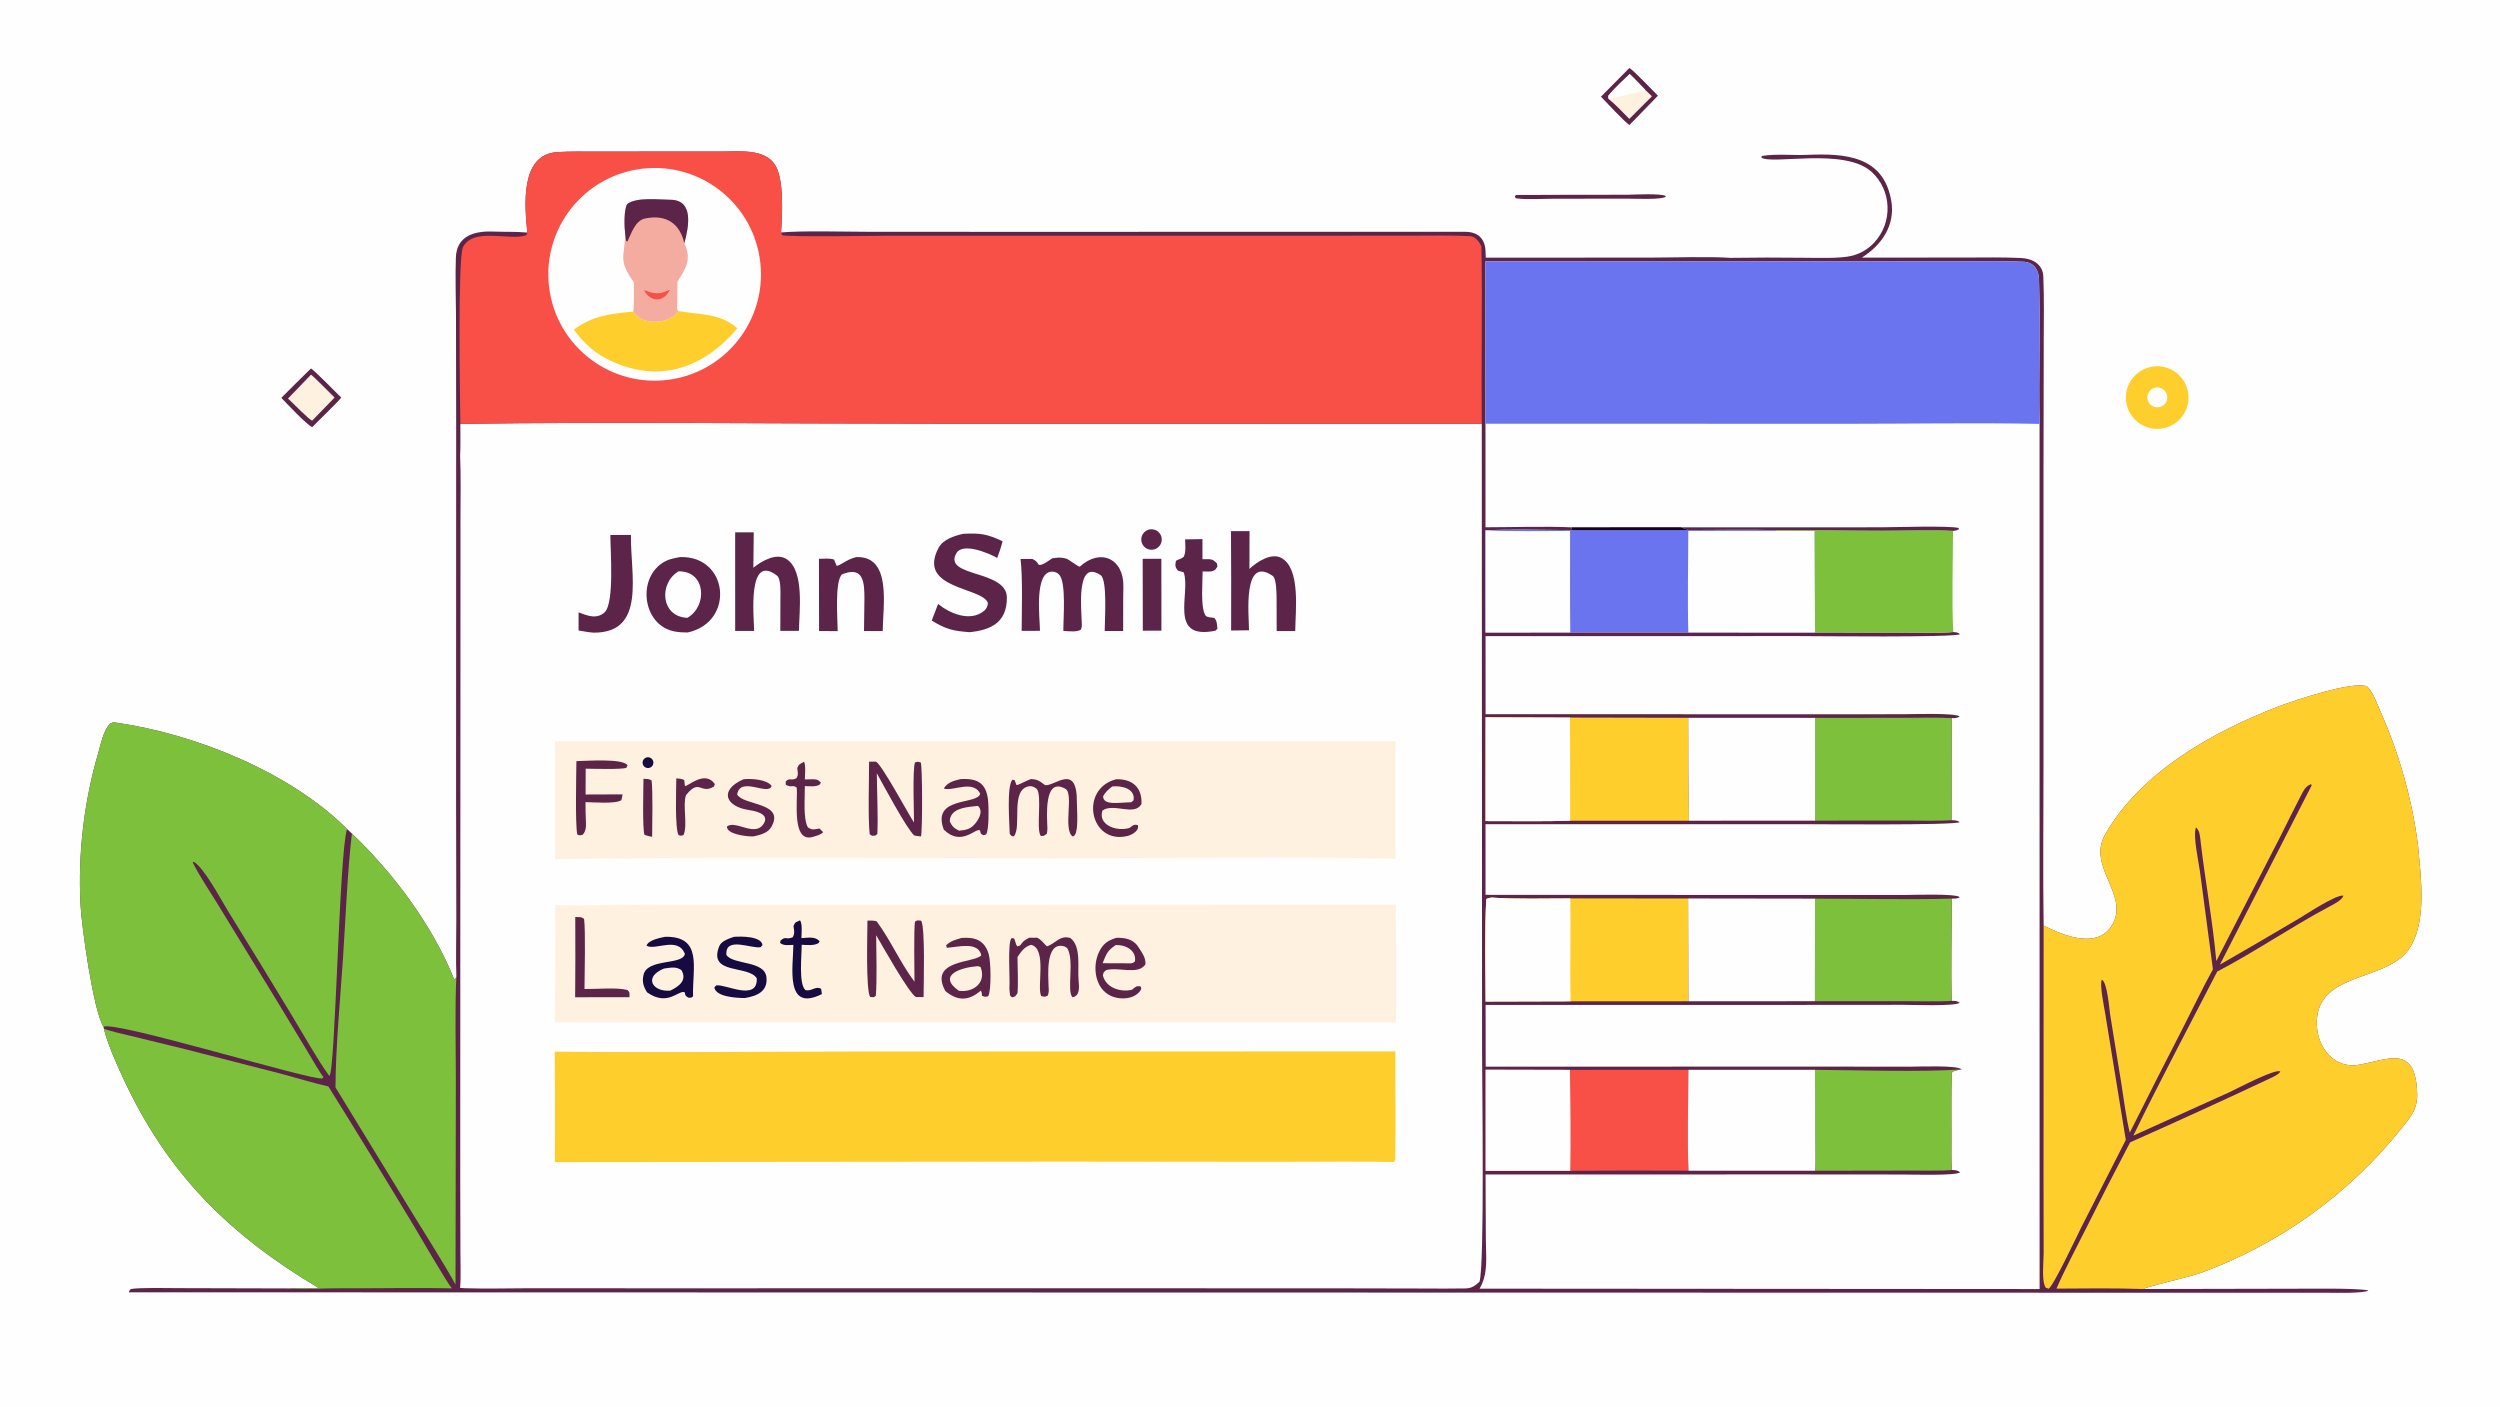 <svg xmlns="http://www.w3.org/2000/svg" height="1024" preserveAspectRatio="none" style="display: block;" version="1.1" viewBox="0 0 2048 1152" width="1820">
<path d="M 0 0 L 2048 0 L 2048 1152 L 0 1152 L 0 0 z" fill="rgb(255,254,254)" transform="translate(0,0)"></path>
<path d="M 431.965 190.473 C 429.876 168.911 425.673 126.511 456.503 124.573 C 467.128 123.906 478.64 124.187 489.34 124.169 L 548.72 124.106 L 592.427 124.098 C 606.27 124.1 625.906 121.829 634.655 134.635 C 642.566 146.212 640.762 176.022 639.851 190.396 C 656.595 188.782 692.999 189.824 711.348 189.84 L 848.079 189.894 L 1088.35 189.831 C 1125.64 189.863 1162.93 189.877 1200.21 189.86 C 1210.45 189.855 1216.28 195.101 1216.93 205.25 C 1217.05 207.174 1217.12 209.1 1217.14 211.028 L 1351.07 210.985 C 1369.02 210.981 1401.11 209.947 1417.6 211.181 C 1437.43 210.884 1457.27 210.858 1477.11 211.102 C 1487.58 211.142 1507.65 211.924 1517.19 209.468 C 1524.04 207.752 1530.25 204.104 1535.09 198.957 C 1542.75 190.874 1546.78 180.02 1546.26 168.899 C 1545.83 158.108 1541.1 147.939 1533.12 140.663 C 1510.79 120.617 1451.39 135.215 1442.83 129.019 L 1443.42 127.725 C 1455.11 125.782 1468.55 127.343 1480.41 126.834 C 1511.5 125.501 1543.3 127.533 1549.41 165.032 C 1552.57 184.452 1541.57 200.671 1525.24 210.976 L 1609.9 210.932 C 1625.05 210.897 1640.24 210.604 1655.37 211.281 C 1664.82 211.705 1673.48 216.135 1673.9 226.613 C 1674.61 244.505 1674.27 262.599 1674.23 280.529 L 1674.04 383.032 L 1674.03 628.426 C 1674.03 671.147 1673.5 715.357 1674.14 758.015 C 1691.07 766.642 1719.28 778.048 1730.88 756.469 C 1743.86 732.292 1709.63 709.577 1724.46 683.544 C 1753.78 632.033 1813.37 599.025 1867 578.382 C 1882 572.923 1926.11 558.057 1938.75 561.977 C 1943.57 565.707 1947.24 576.392 1949.86 582.261 C 1965.27 616.74 1976.19 655.023 1980.87 692.724 C 1983.07 717.877 1988.78 756.334 1972.71 778.283 C 1953.31 804.777 1894.35 795.63 1898.1 841.605 C 1899.54 859.39 1913.26 875.324 1932.07 872.1 C 1955.2 868.136 1976.98 855.72 1979.92 890.86 C 1981.35 906.433 1977.11 912.057 1967.27 924.177 C 1924.3 978.008 1867.35 1018.97 1802.65 1042.59 C 1794.04 1045.7 1758.81 1053.69 1755.71 1055.71 L 1881.25 1055.45 C 1892.42 1055.45 1930.75 1054.89 1940.19 1056.84 C 1937.47 1059.42 1912.49 1058.78 1907.78 1058.77 L 105.576 1058.41 C 105.926 1056.96 106.23 1056.86 107.206 1055.69 C 114.462 1054.41 138.82 1054.99 148.097 1055 L 236.531 1055.23 C 243.899 1054.81 253.85 1055.1 261.412 1055.11 C 187.999 1011.39 137.149 961.598 100.516 882.169 C 94.887 869.963 88.38 855.4 85.039 842.448 L 84.838 840.996 C 76.53 828.529 66.807 758.503 65.953 741.059 C 63.784 698.898 68.745 656.672 80.626 616.161 C 82.8 608.495 84.637 598.704 89.953 592.853 C 91.156 592.107 92.573 591.449 94.011 591.654 C 160.412 601.105 237.544 632.424 284.307 678.944 L 288.277 682.672 C 322.394 715.215 354.226 757.778 371.955 801.872 L 372.855 802.072 L 373.862 799.805 C 373.321 785.75 373.838 767.572 373.813 753.283 L 373.632 657.455 L 373.698 347.844 L 373.561 259.535 C 373.457 243.479 372.913 227.132 373.426 211.199 C 374.013 192.972 388.731 189.042 404.16 189.652 C 413.515 190.022 422.554 189.584 431.965 190.473 z" fill="rgb(91,36,72)" transform="translate(0,0)"></path>
<path d="M 377.139 347.155 C 503.896 345.367 634.614 347.013 761.67 347.01 L 1213.87 347.099 L 1214.12 862.087 C 1214.12 886.626 1216.26 1037.37 1211.97 1049.77 C 1208.57 1052.93 1205.58 1055.11 1200.71 1055.22 C 1189.28 1055.46 1177.63 1055.33 1166.21 1055.29 L 1098.42 1055.15 L 861.078 1055.08 L 534.376 1055.13 L 433.96 1055.07 C 417.22 1055.08 397.798 1055.63 381.319 1055.07 C 379.865 1055.01 378.412 1054.94 376.961 1054.83 C 377.623 1047.98 377.203 1032.55 377.182 1025.31 L 377.036 968.682 L 377.078 791.18 L 377.212 514.7 L 377.22 425.619 C 377.227 409.063 377.669 389.703 376.933 373.335 C 377.361 365.507 377.104 355.173 377.139 347.155 z" fill="rgb(255,254,254)" transform="translate(0,0)"></path>
<path d="M 454.651 741.187 C 474.512 741.949 500.403 741.055 520.707 740.988 L 645.181 741.09 L 1143.44 740.889 C 1143.75 773.039 1143.84 805.19 1143.71 837.341 L 454.416 837.355 C 454.944 805.302 455.023 773.243 454.651 741.187 z" fill="rgb(254,241,224)" transform="translate(0,0)"></path>
<path d="M 544.979 767.212 C 575.872 766.776 567.121 792.478 567.753 815.95 C 566.087 817.471 566.716 817.005 563.841 817.086 C 561.015 814.919 561.816 816.098 560.855 812.625 C 555.779 810.672 546.905 824.685 530.044 812.687 C 527.222 808.231 525.856 804.134 527.14 798.509 C 530.312 784.611 558.965 790.726 561.063 781.328 C 555.475 766.537 536.705 778.777 529.648 774.523 C 531.074 769.852 540.96 768.044 544.979 767.212 z" fill="rgb(21,11,65)" transform="translate(0,0)"></path>
<path d="M 543.948 793.228 C 549.42 792.561 553.87 791.31 558.281 794.616 C 563.09 802.977 556.131 807.852 549.192 811.296 C 534.836 812.702 526.629 800.297 543.948 793.228 z" fill="rgb(254,241,224)" transform="translate(0,0)"></path>
<path d="M 749.147 804.022 C 749.068 795.975 748.55 760.863 749.537 754.864 C 752.096 753.341 751.125 753.768 754.611 754.055 C 758.071 759.737 756.631 806.317 756.582 816.615 L 750.382 816.585 C 744.993 814.218 721.758 772.728 717.752 765.925 C 717.885 778.841 718.553 803.588 717.455 815.559 C 715.389 817.18 716.183 816.7 712.835 816.528 C 709.168 811.007 710.59 764.262 710.613 753.957 C 711.995 753.92 717.557 753.759 718.358 754.845 C 729.743 770.272 737.606 788.72 749.147 804.022 z" fill="rgb(91,36,72)" transform="translate(0,0)"></path>
<path d="M 787.777 768.156 C 798.764 767.389 806.485 769.918 809.943 781.408 C 811.707 787.268 812.241 811.166 809.546 815.885 C 807.048 816.6 806.952 816.511 804.436 815.528 C 804.372 813.508 804.478 813.1 803.472 811.286 C 793.626 819.82 784.538 820.064 774.441 811.673 C 760.294 785.67 798.797 788.885 803.901 782.344 C 801.079 770.704 784.895 775.719 775.602 776.23 L 775.127 774.061 C 779.407 770.356 782.437 769.77 787.777 768.156 z" fill="rgb(91,36,72)" transform="translate(0,0)"></path>
<path d="M 800.143 791.374 C 801.979 791.281 801.416 791.336 803.284 791.991 C 808.155 804.135 798.172 813.186 785.444 811.449 C 766.964 798.35 788.199 792.27 800.143 791.374 z" fill="rgb(254,241,224)" transform="translate(0,0)"></path>
<path d="M 843.095 768.01 C 843.327 768.006 848.035 767.999 847.803 768.077 C 851.289 766.463 856.9 775.32 857.889 775.005 C 864.331 772.95 868.48 765.417 876.986 768.329 C 885.884 775.291 882.643 792.5 883.557 802.677 C 884.037 808.018 884.954 815.56 878.67 816.758 C 873.49 811.89 880.525 786.368 874.217 776.466 C 872.847 775.465 872.216 775.059 870.51 774.767 C 856.216 772.323 858.858 799.816 858.957 807.25 C 859.138 810.599 859.482 812.223 858.346 815.399 C 855.331 816.662 856.645 816.427 853.003 815.818 C 849.096 808.723 857.994 776.929 844.681 773.826 C 839.317 775.193 836.418 779.43 833.54 783.813 C 833.53 790.189 834.309 808.418 833.467 813.56 C 831.098 816.632 832.304 815.896 829.018 816.811 L 827.507 815.438 C 827.29 813.928 826.806 810.028 826.927 808.681 C 827.515 802.148 825.209 771.917 828.615 768.396 L 830.311 768.42 C 832.183 770.067 831.337 772.509 833.398 775.097 L 835.743 774.288 C 838.342 770.555 839.115 770.239 843.095 768.01 z" fill="rgb(91,36,72)" transform="translate(0,0)"></path>
<path d="M 914.4 768.092 C 921.333 767.845 928.341 769.089 932.355 775.341 C 935.072 779.572 939.077 784.637 938.254 789.961 C 932 798.643 917.593 791.875 906.351 794.426 C 903.677 796.706 904.42 795.53 903.473 798.834 C 905.827 808.839 917.737 812.924 927.327 810.603 C 930.085 808.315 931.054 807.065 934.506 807.964 L 934.962 809.989 C 930.435 818.626 917.816 819.232 909.89 815.555 C 896.872 809.516 894.571 791.201 900.471 779.427 C 903.884 772.618 907.442 770.398 914.4 768.092 z" fill="rgb(91,36,72)" transform="translate(0,0)"></path>
<path d="M 914.039 774.001 C 922.168 773.674 931.027 778.303 929.779 787.336 C 927.267 789.548 927.238 788.852 923.25 788.95 L 903.281 788.874 C 906.492 780.887 907.054 778.681 914.039 774.001 z" fill="rgb(254,241,224)" transform="translate(0,0)"></path>
<path d="M 601.277 767.267 C 607.048 766.828 623.574 766.666 624.639 773.93 L 623.215 775.681 C 616.188 777.486 593.75 766.306 595.072 782.124 C 600.614 790.346 626.242 786.514 627.854 800.221 C 629.24 812.009 620.026 815.789 610.168 817.394 C 603.824 817.346 586.523 816.616 585.181 808.753 L 586.709 807.045 C 594.385 805.777 620.672 820.547 619.96 801.278 C 613.236 790.1 579.71 798.708 589.218 774.905 C 590.921 770.642 597.31 768.618 601.277 767.267 z" fill="rgb(21,11,65)" transform="translate(0,0)"></path>
<path d="M 471.253 751.023 C 474.885 751.259 476.138 750.668 478.473 752.623 C 479.78 762.611 478.861 797.587 478.816 810.008 C 488.81 810.143 505.495 808.516 514.058 810.847 C 516.237 813.11 515.566 812.915 515.679 816.724 C 500.841 816.654 486.002 816.673 471.165 816.782 C 471.365 794.863 471.395 772.943 471.253 751.023 z" fill="rgb(91,36,72)" transform="translate(0,0)"></path>
<path d="M 655.379 753.765 C 657.442 756.614 656.614 764.405 656.525 768.313 C 661.937 768.062 667.557 766.709 671.429 770.812 L 670.546 772.406 C 666.737 774.676 661.325 773.931 656.744 773.784 C 656.852 781.97 654.059 805.803 659.801 810.863 C 664.836 812.261 667.966 807.179 672.681 809.859 L 673.289 814.16 C 642.77 829.322 649.733 791.923 649.934 773.858 C 645.693 773.969 642.011 774.733 639.041 772.211 L 639.417 770.338 C 643.988 766.304 643.339 769.978 649.294 767.696 C 651.312 764.634 650.536 762.061 650.023 758.445 C 651.844 754.699 651.049 755.87 655.379 753.765 z" fill="rgb(21,11,65)" transform="translate(0,0)"></path>
<path d="M 454.633 607.05 L 1143.15 606.893 L 1143.12 703.331 C 1048.84 701.096 954.116 703.002 859.8 702.897 C 724.865 702.748 589.643 701.452 454.732 703.707 L 454.633 607.05 z" fill="rgb(254,241,224)" transform="translate(0,0)"></path>
<path d="M 786.697 638.105 C 801.537 637.157 808.788 641.79 809.631 658.119 C 809.932 663.958 810.219 678.322 807.979 683.359 L 805.612 684.083 C 802.94 682.437 803.727 683.455 802.831 680.105 C 799.286 677.62 787.743 693.727 773.184 679.501 C 762.673 651.779 801.276 659.505 802.983 649.962 C 796.901 638.302 780.445 648.432 773.149 645.803 C 776.061 640.726 781.412 639.462 786.697 638.105 z" fill="rgb(91,36,72)" transform="translate(0,0)"></path>
<path d="M 797.69 660.395 L 801.133 660.056 C 805.668 664.352 802.1 670.586 798.806 674.602 C 795.092 679.129 791.255 679.804 785.662 680.324 C 781.65 678.447 779.798 676.652 778.033 672.663 C 778.336 662.607 789.901 661.213 797.69 660.395 z" fill="rgb(254,241,224)" transform="translate(0,0)"></path>
<path d="M 711.956 623.79 L 717.622 623.811 C 722.498 626.389 743.497 665.573 748.744 673.629 C 748.774 665.404 747.467 630.056 749.559 624.435 C 751.795 623.685 751.914 623.793 754.271 624.458 C 755.625 626.793 755.754 679.759 754.476 685.037 C 752.257 684.857 751.135 684.68 748.953 684.24 C 742.674 678.713 723.629 642.87 718.285 633.286 C 718.402 648.078 719.406 668.709 718.722 682.983 L 717.1 684.356 C 713.806 684.45 714.828 684.888 712.473 683.237 C 710.973 671.561 711.949 636.971 711.956 623.79 z" fill="rgb(91,36,72)" transform="translate(0,0)"></path>
<path d="M 844.531 638.04 C 850.594 638.468 851.216 639.509 856.168 643.053 C 864.414 643.984 882.542 624.315 882.186 657.382 C 882.129 662.692 884.246 684.806 878.636 685.024 C 870.687 679.116 879.85 650.1 872.838 646.082 C 854.646 635.658 857.862 669.671 858.025 678.25 C 858.109 679.99 857.835 681.166 857.552 682.861 C 854.636 684.792 855.742 684.635 852.644 684.67 C 848.543 679.504 853.872 651.792 849.349 646.154 C 847.339 644.52 845.369 643.488 842.703 644 C 827.414 646.936 837.234 677.064 830.56 684.941 C 828.292 684.798 829.139 685.064 827.174 682.92 C 826.957 674.094 824.543 643.888 829.387 638.546 L 831.213 639.007 L 832.633 642.853 C 834.249 643.31 840.352 639.416 844.531 638.04 z" fill="rgb(91,36,72)" transform="translate(0,0)"></path>
<path d="M 914.341 638.216 C 927.512 637.766 935.87 645.013 935.072 658.547 C 929.173 668.748 912.407 657.347 903.12 663.782 C 899.267 675.529 914.367 681.329 925.284 678.089 C 928.132 675.978 928.696 675.017 932.114 675.761 C 933.555 680.253 927.375 683.764 923.645 684.661 C 892.743 692.092 883.809 646.101 914.341 638.216 z" fill="rgb(91,36,72)" transform="translate(0,0)"></path>
<path d="M 911.164 644.097 C 918.578 643.264 930.245 645.782 928.594 655.39 C 926.35 657.64 927.301 656.96 923.25 657.19 C 917.334 657.215 903.297 659.919 903.701 651.997 C 906.138 647.965 907.477 647.09 911.164 644.097 z" fill="rgb(254,241,224)" transform="translate(0,0)"></path>
<path d="M 472.188 623.372 C 479.885 623.261 510.194 620.872 514.106 626.798 L 513.094 628.797 C 510.235 630.349 484.912 629.591 479.792 629.556 L 479.704 650.704 L 510.064 650.594 C 509.778 652.131 509.376 653.801 509.035 655.341 C 504.207 658.578 486.5 657.042 479.659 656.946 C 479.621 661.74 479.705 666.535 479.912 671.324 C 480.063 675.787 480.514 680.238 477.327 683.656 C 474.365 684.297 475.496 684.469 472.868 683.368 C 471.155 674.316 472.096 634.842 472.188 623.372 z" fill="rgb(91,36,72)" transform="translate(0,0)"></path>
<path d="M 609.118 638.21 C 615.453 637.541 628.236 638.251 632.116 643.728 C 629.353 652.125 606.381 635.329 603.873 650.681 C 608.94 659.886 643.157 657.062 632.044 676.964 C 628.977 682.457 623.085 683.582 617.499 684.976 C 616.907 684.996 616.314 685.008 615.721 685.012 C 610.935 685.04 595.292 683.112 595.518 677 C 602.474 670.81 620.187 687.641 626.589 672.681 C 628.792 665.855 617.279 663.976 613.158 663.348 C 594.263 660.467 588.888 647.033 609.118 638.21 z" fill="rgb(91,36,72)" transform="translate(0,0)"></path>
<path d="M 658.655 623.843 C 660.208 626.601 659.43 634.695 659.321 638.355 C 661.284 638.282 663.248 638.239 665.213 638.226 C 669.142 638.226 669.981 638.419 672.44 640.894 L 671.519 642.586 C 668.232 644.606 663.332 643.928 659.323 643.787 C 659.483 653.085 657.718 670.566 661.874 677.646 C 665.472 679.936 666.409 679.372 671.369 678.573 L 674.355 681.639 C 671.825 683.876 669.486 684.287 666.327 685.292 C 647.936 691.139 653.846 654.557 652.656 645.04 C 649.313 642.33 648.194 645.568 643.664 642.617 L 643.687 639.976 C 647.218 636.575 647.79 639.814 652.379 637.423 C 654.071 634.855 653.603 633.143 653.245 630.145 L 653.104 629.018 C 654.816 625.366 654.673 626.277 658.655 623.843 z" fill="rgb(91,36,72)" transform="translate(0,0)"></path>
<path d="M 554.026 637.477 C 557.115 637.737 557.738 637.655 560.533 638.836 L 561.064 643.619 C 562.744 645.068 577.289 629.992 585.61 642.21 L 584.881 644.157 C 574.088 650.794 573.145 637.661 562.623 650.424 L 561.933 651.269 C 559.093 659.733 563.581 676.293 559.879 684.002 C 557.195 684.55 558.095 684.745 555.8 683.841 C 552.804 677.854 553.965 646.489 554.026 637.477 z" fill="rgb(91,36,72)" transform="translate(0,0)"></path>
<path d="M 527.145 637.826 C 529.828 637.967 531.366 637.814 533.762 639.077 C 534.941 648.394 534.269 674.755 534.244 685.345 C 531.597 684.908 530.562 684.616 528.019 683.749 C 526.148 679.954 527.095 644.053 527.145 637.826 z" fill="rgb(91,36,72)" transform="translate(0,0)"></path>
<path d="M 529.455 620.396 C 531.72 619.661 534.16 620.846 534.983 623.08 C 535.807 625.314 534.719 627.799 532.519 628.71 C 531.017 629.332 529.295 629.082 528.032 628.058 C 526.769 627.035 526.167 625.402 526.464 623.804 C 526.761 622.205 527.909 620.898 529.455 620.396 z" fill="rgb(21,11,65)" transform="translate(0,0)"></path>
<path d="M 454.446 861.278 C 538.599 862.192 624.558 861.269 708.838 861.205 L 1143.08 861.093 C 1142.88 883.632 1143.55 925.93 1142.95 950.08 C 1142.54 950.618 1142.12 951.157 1141.7 951.695 C 1111.33 951.01 1078.87 951.565 1048.34 951.533 L 870.442 951.352 L 454.537 951.783 C 454.718 921.614 454.688 891.445 454.446 861.278 z" fill="rgb(254,206,45)" transform="translate(0,0)"></path>
<path d="M 862.021 457.239 C 866.602 456.642 868.509 456.248 873.034 457.414 C 875.131 457.511 883.773 464.866 884.682 464.034 C 901.485 448.658 920.895 457.417 920.272 480.897 C 920.015 490.547 920.165 505.459 920.093 516.812 L 904.972 516.776 C 904.898 508.867 907.412 474.986 901.628 471.059 C 880.938 457.01 886.122 500.979 886.184 510.25 C 886.254 512.926 886.415 513.35 885.383 515.731 C 882.095 517.874 875.498 516.902 871.12 516.781 C 870.959 506.501 873.626 477.091 867.695 470.665 C 866.292 469.122 864.32 468.221 862.236 468.17 C 846.952 467.663 851.828 505.758 851.945 516.636 L 836.946 516.707 C 837.017 501.608 837.854 472.161 836.03 457.819 C 839.345 457.716 842.431 457.74 845.741 457.781 C 848.624 459.13 849.257 460.035 851.042 462.648 C 854.076 463.201 858.791 459.283 862.021 457.239 z" fill="rgb(91,36,72)" transform="translate(0,0)"></path>
<path d="M 557.103 456.244 C 596.818 454.908 602.431 509.462 563.318 518.012 C 559.866 517.998 556.527 517.839 553.067 517.249 C 527.17 512.828 521.617 475.636 542.111 461.416 C 546.962 458.05 551.281 457.337 557.103 456.244 z" fill="rgb(91,36,72)" transform="translate(0,0)"></path>
<path d="M 555.86 467.94 C 578.455 467.501 579.765 496.615 563.063 505.995 C 541.171 505.151 539.549 477.5 555.86 467.94 z" fill="rgb(255,254,254)" transform="translate(0,0)"></path>
<path d="M 788.984 437.189 C 803.194 436.493 808.38 437.286 821.311 443.28 C 819.983 448.542 818.826 451.849 816.917 456.951 C 809.212 452.612 788.513 444.16 783.42 453.152 C 772.297 472.793 824.574 466.588 824.83 489.218 C 825.07 510.432 810.809 516.072 794.34 517.759 C 780.527 516.723 775.133 515.432 763.27 508.26 L 768.495 494.622 C 777.583 502.167 794.874 509.826 806.283 500.178 C 808.188 498.566 809.277 496.251 809.24 493.692 C 804.36 480.633 750.963 482.616 768.851 448.734 C 772.564 441.701 781.845 438.88 788.984 437.189 z" fill="rgb(91,36,72)" transform="translate(0,0)"></path>
<path d="M 602.243 435.965 L 617.468 435.995 L 617.153 464.973 C 623.944 459.474 635.993 452.45 644.417 457.947 C 659.206 467.598 654.733 500.532 654.478 516.672 L 639.236 516.706 L 639.311 489.869 C 639.373 485.843 639.872 474.044 636.583 471.496 C 611.935 452.403 617.644 505.409 617.798 516.709 L 602.257 516.765 L 602.243 435.965 z" fill="rgb(91,36,72)" transform="translate(0,0)"></path>
<path d="M 1008.43 434.976 L 1023.62 435.014 L 1023.53 465.887 C 1029.7 460.198 1041.38 452.36 1049.8 457.025 C 1065.62 465.796 1061.19 500.482 1061.06 516.852 L 1045.86 516.86 L 1045.78 490.75 C 1045.78 487.142 1045.82 473.866 1042.58 471.635 C 1017.8 454.591 1023.11 503.591 1023.19 516.2 L 1008.54 516.402 C 1008.64 489.26 1008.6 462.118 1008.43 434.976 z" fill="rgb(91,36,72)" transform="translate(0,0)"></path>
<path d="M 701.489 456.261 C 730.831 455.155 723.266 496.447 723.11 516.855 L 707.794 516.835 C 707.909 508.335 708.082 499.722 708.124 491.229 C 708.192 477.683 707.861 462.989 689.68 470.427 C 683.752 476.636 686.123 506.383 686.247 516.906 L 670.988 516.831 L 670.883 457.677 C 674.508 457.579 680.157 457.054 683.28 458.31 L 685.29 463.307 C 688.135 463.699 692.966 458.207 701.489 456.261 z" fill="rgb(91,36,72)" transform="translate(0,0)"></path>
<path d="M 499.998 438.139 L 516.863 438.126 C 516.353 470.507 529.567 518.063 486.646 518.154 C 483.04 518.038 477.684 516.976 473.962 516.352 L 473.985 501.523 C 477.638 502.854 481.634 504.545 485.532 504.827 C 489.139 505.089 492.737 503.979 495.364 501.439 C 503.413 493.656 500.004 450.499 499.998 438.139 z" fill="rgb(91,36,72)" transform="translate(0,0)"></path>
<path d="M 970.824 441.758 L 985.059 441.524 L 985.052 457.999 L 986.268 458 C 992.373 458.03 993.015 457.503 996.893 461.41 C 997.484 464.743 997.737 463.345 995.475 466.672 C 992.674 468.665 988.735 468.086 985.182 467.999 C 985.275 476.458 983.283 496.719 987.34 503.783 C 988.481 505.77 992.073 505.643 994.798 506.065 C 997.223 509.257 996.669 510.413 997.358 514.936 L 995.673 516.547 C 956.354 524.627 975.836 485.213 969.65 468.697 L 965.069 467.42 C 962.975 465.048 962.509 463.463 963.17 460.074 C 963.568 458.03 966.462 458.744 969.676 456.048 C 971.703 452.095 970.978 446.36 970.824 441.758 z" fill="rgb(91,36,72)" transform="translate(0,0)"></path>
<path d="M 936.089 457.688 L 951.384 457.661 L 951.438 516.5 L 936.193 516.548 L 936.089 457.688 z" fill="rgb(91,36,72)" transform="translate(0,0)"></path>
<path d="M 940.232 434.058 C 943.109 432.923 946.376 433.462 948.736 435.461 C 951.095 437.46 952.165 440.594 951.518 443.618 C 950.872 446.642 948.616 449.066 945.645 449.926 C 941.34 451.172 936.816 448.816 935.369 444.574 C 933.922 440.332 936.063 435.702 940.232 434.058 z" fill="rgb(91,36,72)" transform="translate(0,0)"></path>
<path d="M 431.965 190.473 C 429.876 168.911 425.673 126.511 456.503 124.573 C 467.128 123.906 478.64 124.187 489.34 124.169 L 548.72 124.106 L 592.427 124.098 C 606.27 124.1 625.906 121.829 634.655 134.635 C 642.566 146.212 640.762 176.022 639.851 190.396 L 640.703 192.604 C 646.43 194.283 718.242 193.047 728.086 193.053 L 1058.38 193.064 L 1156.48 193.012 C 1172.07 192.986 1188.93 192.626 1204.51 193.42 C 1208.17 193.607 1211.06 197.127 1212.79 200.231 C 1213.07 200.727 1213.33 201.228 1213.58 201.736 C 1214.45 250.158 1213.37 298.74 1213.87 347.099 L 761.67 347.01 C 634.614 347.013 503.896 345.367 377.139 347.155 C 376.879 328.74 374.85 211.065 379.3 202.421 C 387.912 185.692 417.516 197.622 431.283 192.566 L 431.965 190.473 z" fill="rgb(248,79,70)" transform="translate(0,0)"></path>
<path d="M 522.287 138.703 C 569.889 130.954 614.725 163.361 622.301 210.991 C 629.877 258.62 597.308 303.339 549.651 310.742 C 502.239 318.107 457.799 285.741 450.261 238.355 C 442.724 190.969 474.929 146.412 522.287 138.703 z" fill="rgb(255,254,254)" transform="translate(0,0)"></path>
<path d="M 556.011 254.778 C 573.645 257.974 589.57 256.229 604.086 268.845 C 575.467 302.639 537.584 315.22 495.861 293.258 C 484.897 287.487 477.62 279.682 469.988 270.03 C 485.457 258.511 500.36 256.876 518.851 255.194 C 525.318 266.87 548.336 265.921 556.011 254.778 z" fill="rgb(254,206,45)" transform="translate(0,0)"></path>
<path d="M 512.177 191.862 C 511.411 185.994 510.935 172.499 513.716 167.216 C 521.408 161.194 539.511 163.565 548.942 163.595 C 568.849 163.658 564.122 185.917 560.604 199.271 C 566.635 212.34 562.321 219.244 554.972 230.642 L 554.758 253.924 L 556.011 254.778 C 548.336 265.921 525.318 266.87 518.851 255.194 C 519.249 252.288 519.231 245.79 519.306 242.585 L 519.202 231.129 C 506.299 212.784 511.473 211.498 512.177 191.862 z" fill="rgb(244,172,161)" transform="translate(0,0)"></path>
<path d="M 512.177 191.862 C 511.411 185.994 510.935 172.499 513.716 167.216 C 521.408 161.194 539.511 163.565 548.942 163.595 C 568.849 163.658 564.122 185.917 560.604 199.271 C 557.014 183.282 546.007 175.328 528.477 178.939 C 520.276 180.629 517.306 191.082 513.942 197.863 L 512.914 197.275 L 512.177 191.862 z" fill="rgb(91,36,72)" transform="translate(0,0)"></path>
<path d="M 527.476 237.542 C 535.342 240.463 539.32 241.535 547.277 237.912 C 547.755 237.694 548.23 237.47 548.703 237.24 C 543.997 247.614 533.17 248.03 527.476 237.542 z" fill="rgb(248,79,70)" transform="translate(0,0)"></path>
<path d="M 1674.14 758.015 C 1691.07 766.642 1719.28 778.048 1730.88 756.469 C 1743.86 732.292 1709.63 709.577 1724.46 683.544 C 1753.78 632.033 1813.37 599.025 1867 578.382 C 1882 572.923 1926.11 558.057 1938.75 561.977 C 1943.57 565.707 1947.24 576.392 1949.86 582.261 C 1965.27 616.74 1976.19 655.023 1980.87 692.724 C 1983.07 717.877 1988.78 756.334 1972.71 778.283 C 1953.31 804.777 1894.35 795.63 1898.1 841.605 C 1899.54 859.39 1913.26 875.324 1932.07 872.1 C 1955.2 868.136 1976.98 855.72 1979.92 890.86 C 1981.35 906.433 1977.11 912.057 1967.27 924.177 C 1924.3 978.008 1867.35 1018.97 1802.65 1042.59 C 1794.04 1045.7 1758.81 1053.69 1755.71 1055.71 C 1732.46 1054.91 1707.98 1055.2 1684.68 1055.38 C 1691.02 1040.59 1700.95 1021.84 1708.33 1007.19 C 1720.27 983.189 1732.49 959.322 1744.99 935.597 C 1783.34 918.577 1821.5 901.137 1859.46 883.278 C 1862.02 882.065 1867.21 879.792 1868.05 877.427 C 1862.98 875.474 1833.62 891.14 1826.51 894.428 L 1747.62 930.087 C 1768.79 886.408 1793.93 839.257 1816.34 795.727 C 1847.22 779.597 1876.87 759.207 1907.71 742.758 C 1911.48 740.745 1918.35 737.489 1919.78 733.551 C 1913.99 732.293 1889.58 748.573 1883.29 752.283 C 1861.8 765.02 1840.22 777.605 1818.55 790.037 L 1893.74 643.217 L 1893.17 642.184 C 1890.87 643.137 1888.91 644.762 1887.55 646.845 C 1885.14 650.497 1870.89 679.604 1867.82 685.568 L 1815.6 787.094 C 1812.68 754.669 1806.51 721.504 1802.73 689.145 C 1802.25 685.085 1802.14 680.338 1798.91 677.608 C 1796.39 685.016 1801.06 705.146 1802.24 714.006 L 1812.83 793.888 C 1804.76 808.425 1796.28 826.149 1788.63 841.125 C 1773.82 869.866 1759.19 898.696 1744.73 927.614 C 1741.93 917.047 1739.57 898.783 1737.84 887.709 L 1728.72 831.552 C 1727.89 826.293 1726.33 804.285 1721.81 802.363 C 1719.88 806.286 1723.62 824.222 1724.51 829.631 C 1730.17 864.285 1735.82 898.943 1741.45 933.602 L 1704.8 1005.58 C 1701.56 1012.07 1682.03 1053.64 1678.17 1055.49 L 1675.82 1054.54 C 1672.25 1049.13 1674.17 1033.42 1674.16 1026.44 L 1674.05 964.402 L 1674.14 758.015 z" fill="rgb(254,206,45)" transform="translate(0,0)"></path>
<path d="M 84.838 840.996 C 76.53 828.529 66.807 758.503 65.953 741.059 C 63.784 698.898 68.745 656.672 80.626 616.161 C 82.8 608.495 84.637 598.704 89.953 592.853 C 91.156 592.107 92.573 591.449 94.011 591.654 C 160.412 601.105 237.544 632.424 284.307 678.944 C 277.85 698.542 274.757 877.573 269.87 881.117 L 269.742 881.092 L 269.084 880.219 C 261.08 869.488 247.214 845.032 239.851 832.881 C 222.329 803.899 204.657 775.009 186.834 746.212 C 180.813 736.443 167.09 710.39 158.548 705.693 L 157.911 706.501 C 164.097 718.67 171.993 730.02 179.085 741.714 L 228.024 821.647 L 252.957 862.907 C 255.181 866.595 262.482 879.282 264.949 882.019 L 264.11 883.211 C 256.671 885.647 92.546 835.319 84.838 840.996 z" fill="rgb(125,192,60)" transform="translate(0,0)"></path>
<path d="M 85.039 842.448 C 89.937 844.52 101.645 847.041 107.176 848.397 L 152.741 859.545 L 230.038 879.35 C 241.518 882.369 257.916 887.416 268.994 889.786 C 292.508 927.469 315.731 965.333 338.659 1003.38 C 343.693 1011.72 365.933 1050.27 370.206 1055.19 C 340.235 1054.48 309.635 1055.27 279.617 1055.1 C 265.585 1055.02 250.347 1056.21 236.531 1055.23 C 243.899 1054.81 253.85 1055.1 261.412 1055.11 C 187.999 1011.39 137.149 961.598 100.516 882.169 C 94.887 869.963 88.38 855.4 85.039 842.448 z" fill="rgb(125,192,60)" transform="translate(0,0)"></path>
<path d="M 288.277 682.672 C 322.394 715.215 354.226 757.778 371.955 801.872 L 372.855 802.072 L 373.862 799.805 C 372.602 825.041 373.428 857.969 373.428 883.693 L 373.168 1052.06 C 363.192 1033.93 349.305 1012.49 338.339 994.454 L 274.837 890.595 C 274.879 858.585 278.851 816.876 281.008 784.37 C 283.132 752.373 284.609 713.704 288.277 682.672 z" fill="rgb(125,192,60)" transform="translate(0,0)"></path>
<path d="M 1216.88 214.028 L 1515.74 214.091 L 1608.74 214.013 C 1624.92 213.997 1641.27 213.701 1657.38 214.356 C 1666.12 214.712 1670.13 220.906 1670.36 228.964 C 1671.48 268.232 1670.03 307.923 1670.81 347.178 L 1670.84 1055.73 L 1212.05 1055.41 C 1219.38 1042.94 1217.26 1029.44 1217.2 1015.21 L 1216.98 961.906 L 1468.88 961.847 L 1558.29 961.924 C 1564.93 961.919 1602.31 963.087 1605.74 960.148 C 1603.17 958.26 1602.17 958.437 1599.01 958.163 C 1598.41 955.276 1598.6 937.533 1598.62 933.73 C 1598.72 915.465 1598.3 896.773 1598.9 878.544 C 1600.65 876.533 1603.8 876.535 1606.99 875.861 C 1603.67 872.267 1572.51 873.603 1565.39 873.595 L 1483.81 873.557 L 1217.08 873.594 L 1217 823.054 L 1476.96 823.014 L 1558.92 822.952 C 1566.45 822.952 1601.29 824.307 1605.46 821.277 C 1603.09 819.576 1601.79 819.816 1598.86 819.686 C 1598.11 793.26 1598.85 762.684 1598.95 735.964 C 1601.22 735.968 1603.76 736.125 1605.5 734.78 C 1602.21 731.663 1567.18 732.976 1559.88 732.977 L 1475.19 732.96 L 1216.94 732.867 L 1216.94 674.994 L 1475.83 674.997 C 1487.75 674.986 1601.41 676.068 1605.41 673.316 C 1603.09 671.655 1601.6 671.886 1598.71 671.74 L 1598.76 588.146 C 1601.84 588.134 1602.85 588.328 1605.46 586.772 C 1601.39 583.699 1566.55 584.945 1558.7 584.952 L 1476.11 584.985 L 1217 584.912 L 1216.97 520.978 L 1474.5 520.963 C 1487.7 520.965 1601.29 522.247 1605.62 519.398 C 1603.95 517.778 1602.59 517.941 1600.12 517.63 C 1590.68 518.596 1570.79 518.054 1560.61 518.049 L 1486.89 518.003 L 1383.09 517.939 L 1286.37 517.935 L 1216.99 517.995 L 1216.97 434.37 C 1237.88 433.209 1265.7 434.088 1287.11 434.143 L 1287.77 431.923 C 1268.38 430.897 1237.09 431.817 1216.91 431.839 L 1216.91 347.016 L 1216.88 214.028 z" fill="rgb(255,254,254)" transform="translate(0,0)"></path>
<path d="M 1216.88 214.028 L 1515.74 214.091 L 1608.74 214.013 C 1624.92 213.997 1641.27 213.701 1657.38 214.356 C 1666.12 214.712 1670.13 220.906 1670.36 228.964 C 1671.48 268.232 1670.03 307.923 1670.81 347.178 C 1619.54 346.141 1565.63 347.082 1514.04 347.096 L 1216.91 347.016 L 1216.88 214.028 z" fill="rgb(106,116,238)" transform="translate(0,0)"></path>
<path d="M 1287.77 431.923 L 1376.88 431.896 L 1383.2 434.108 C 1406.2 434.125 1432.64 433.52 1455.37 434.205 L 1455.12 434.804 L 1486.56 434.811 L 1486.89 518.003 L 1383.09 517.939 L 1286.37 517.935 L 1216.99 517.995 L 1216.97 434.37 C 1237.88 433.209 1265.7 434.088 1287.11 434.143 L 1287.77 431.923 z" fill="rgb(106,116,238)" transform="translate(0,0)"></path>
<path d="M 1455.12 434.804 L 1486.56 434.811 L 1486.89 518.003 L 1383.09 517.939 C 1382.31 491.621 1383.04 461.431 1383.05 434.81 L 1455.12 434.804 z" fill="rgb(255,254,254)" transform="translate(0,0)"></path>
<path d="M 1216.97 434.37 C 1238.45 435.407 1264.41 434.81 1286.2 434.844 C 1286.24 462.402 1286.03 490.415 1286.37 517.935 L 1216.99 517.995 L 1216.97 434.37 z" fill="rgb(255,254,254)" transform="translate(0,0)"></path>
<path d="M 1287.77 431.923 L 1376.88 431.896 L 1383.2 434.108 L 1287.11 434.143 L 1287.77 431.923 z" fill="rgb(28,0,20)" transform="translate(0,0)"></path>
<path d="M 1455.37 434.205 C 1483.8 433.906 1513.01 434.635 1541.61 434.65 C 1557.83 434.658 1584.46 433.781 1599.91 434.786 C 1599.87 459.125 1598.83 494.159 1600.12 517.63 C 1590.68 518.596 1570.79 518.054 1560.61 518.049 L 1486.89 518.003 L 1486.56 434.811 L 1455.12 434.804 L 1455.37 434.205 z" fill="rgb(125,192,60)" transform="translate(0,0)"></path>
<path d="M 1376.88 431.896 L 1540.08 431.856 C 1551.28 431.847 1597.49 430.368 1604.49 432.43 L 1604.79 433.384 C 1602.56 434.549 1602.45 434.55 1599.91 434.786 C 1584.46 433.781 1557.83 434.658 1541.61 434.65 C 1513.01 434.635 1483.8 433.906 1455.37 434.205 C 1432.64 433.52 1406.2 434.125 1383.2 434.108 L 1376.88 431.896 z" fill="rgb(91,36,72)" transform="translate(0,0)"></path>
<path d="M 1216.97 587.456 L 1286.15 587.67 L 1383 587.866 C 1382.95 615.968 1383.14 644.069 1383.59 672.166 L 1286.28 672.176 C 1264.51 672.905 1238.96 672.414 1216.93 672.476 L 1216.97 587.456 z" fill="rgb(254,206,45)" transform="translate(0,0)"></path>
<path d="M 1216.97 587.456 L 1286.15 587.67 L 1286.28 672.176 C 1264.51 672.905 1238.96 672.414 1216.93 672.476 L 1216.97 587.456 z" fill="rgb(255,254,254)" transform="translate(0,0)"></path>
<path d="M 1216.98 820.302 C 1216.91 800.767 1216.14 757.334 1217.56 736.52 C 1217.62 735.728 1220.56 735.354 1221.81 735.065 C 1239.49 736.541 1267.83 735.738 1286.39 735.781 L 1382.92 735.846 L 1383.16 820.061 L 1286.65 820.107 L 1216.98 820.302 z" fill="rgb(254,206,45)" transform="translate(0,0)"></path>
<path d="M 1216.98 820.302 C 1216.91 800.767 1216.14 757.334 1217.56 736.52 C 1217.62 735.728 1220.56 735.354 1221.81 735.065 C 1239.49 736.541 1267.83 735.738 1286.39 735.781 C 1286.92 763.963 1285.93 791.853 1286.65 820.107 L 1216.98 820.302 z" fill="rgb(255,254,254)" transform="translate(0,0)"></path>
<path d="M 1286.1 876.205 L 1383.12 876.141 C 1383.07 901.217 1382.12 934.226 1383.21 958.81 C 1350.93 958.66 1318.64 958.682 1286.36 958.877 L 1216.99 958.936 L 1216.99 876.05 L 1286.1 876.205 z" fill="rgb(248,79,70)" transform="translate(0,0)"></path>
<path d="M 1216.99 876.05 L 1286.1 876.205 C 1286.45 902.937 1286.86 932.249 1286.36 958.877 L 1216.99 958.936 L 1216.99 876.05 z" fill="rgb(255,254,254)" transform="translate(0,0)"></path>
<path d="M 1486.86 735.995 C 1522.91 735.997 1563.29 736.954 1598.95 735.964 C 1598.85 762.684 1598.11 793.26 1598.86 819.686 C 1590.09 820.495 1570.84 819.964 1561.35 819.971 L 1486.77 819.995 L 1486.86 735.995 z" fill="rgb(125,192,60)" transform="translate(0,0)"></path>
<path d="M 1487 587.91 L 1561.07 587.901 C 1571.34 587.914 1588.99 587.433 1598.76 588.146 L 1598.71 671.74 C 1588.96 672.531 1570.58 672.035 1560.13 672.045 L 1487.03 672.117 L 1487 587.91 z" fill="rgb(125,192,60)" transform="translate(0,0)"></path>
<path d="M 1486.81 876.188 C 1522.27 876.417 1572.78 878.157 1606.99 875.861 C 1603.8 876.535 1600.65 876.533 1598.9 878.544 C 1598.3 896.773 1598.72 915.465 1598.62 933.73 C 1598.6 937.533 1598.41 955.276 1599.01 958.163 C 1595.59 959.038 1569.4 958.729 1563.56 958.727 L 1486.86 958.853 C 1487.43 951.607 1487 937.525 1487.01 929.853 C 1487.15 911.965 1487.08 894.075 1486.81 876.188 z" fill="rgb(125,192,60)" transform="translate(0,0)"></path>
<path d="M 1383 587.866 L 1487 587.91 L 1487.03 672.117 L 1383.59 672.166 C 1383.14 644.069 1382.95 615.968 1383 587.866 z" fill="rgb(255,254,254)" transform="translate(0,0)"></path>
<path d="M 1382.92 735.846 L 1486.86 735.995 L 1486.77 819.995 L 1383.16 820.061 L 1382.92 735.846 z" fill="rgb(255,254,254)" transform="translate(0,0)"></path>
<path d="M 1383.12 876.141 L 1486.81 876.188 C 1487.08 894.075 1487.15 911.965 1487.01 929.853 C 1487 937.525 1487.43 951.607 1486.86 958.853 L 1383.21 958.81 C 1382.12 934.226 1383.07 901.217 1383.12 876.141 z" fill="rgb(255,254,254)" transform="translate(0,0)"></path>
<path d="M 1761.75 300.536 C 1775.44 297.584 1788.97 306.147 1792.15 319.78 C 1795.34 333.414 1787.01 347.086 1773.43 350.507 C 1764.44 352.773 1754.93 350.011 1748.54 343.282 C 1742.16 336.553 1739.91 326.905 1742.64 318.045 C 1745.38 309.185 1752.69 302.491 1761.75 300.536 z" fill="rgb(254,206,45)" transform="translate(0,0)"></path>
<path d="M 1765.4 317.542 C 1768.31 316.857 1771.36 317.818 1773.35 320.046 C 1775.34 322.274 1775.95 325.413 1774.94 328.225 C 1773.93 331.037 1771.46 333.071 1768.51 333.526 C 1764.18 334.193 1760.11 331.325 1759.27 327.03 C 1758.43 322.735 1761.14 318.546 1765.4 317.542 z" fill="rgb(255,254,254)" transform="translate(0,0)"></path>
<path d="M 254.777 301.741 C 258.638 304.433 275.437 321.531 279.556 325.651 C 274.946 331.161 261.628 343.751 255.765 349.832 C 251.115 347.801 235.021 330.521 230.465 325.849 C 238.502 317.746 246.606 309.709 254.777 301.741 z" fill="rgb(91,36,72)" transform="translate(0,0)"></path>
<path d="M 254.776 306.842 C 257.484 308.803 270.915 322.46 274.099 325.594 C 267.947 331.862 261.828 338.162 255.741 344.493 C 253.293 343.92 239.92 329.98 235.933 326.409 L 254.776 306.842 z" fill="rgb(254,241,224)" transform="translate(0,0)"></path>
<path d="M 1334.81 55.67 C 1338.83 58.149 1353.8 74.083 1358.18 78.382 L 1334.9 102.335 C 1332.27 101.361 1314.66 82.472 1311.5 79.167 L 1334.81 55.67 z" fill="rgb(91,36,72)" transform="translate(0,0)"></path>
<path d="M 1335.04 60.639 C 1339.3 64.613 1343.8 69.484 1347.89 73.711 L 1353.28 78.861 L 1334.74 97.378 C 1329.85 92.426 1323.11 85.215 1317.81 81.1 C 1317.49 80.256 1317.58 79.356 1317.56 78.397 C 1321.82 72.952 1329.83 65.659 1335.04 60.639 z" fill="rgb(254,241,224)" transform="translate(0,0)"></path>
<path d="M 1335.04 60.639 C 1339.3 64.613 1343.8 69.484 1347.89 73.711 C 1343.85 74.931 1320.56 80.8 1317.81 81.1 C 1317.49 80.256 1317.58 79.356 1317.56 78.397 C 1321.82 72.952 1329.83 65.659 1335.04 60.639 z" fill="rgb(255,254,254)" transform="translate(0,0)"></path>
<path d="M 1333.11 159.504 C 1338.83 159.379 1361.2 158.211 1364.73 160.626 L 1364.3 161.227 C 1360.75 163.721 1339.78 162.691 1333.69 162.698 L 1273.5 162.761 C 1263.87 162.725 1250.91 163.715 1241.71 162.411 L 1240.85 160.807 C 1241.24 160.435 1241.63 160.063 1242.02 159.69 C 1265.4 159.492 1311.24 159.542 1333.11 159.504 z" fill="rgb(91,36,72)" transform="translate(0,0)"></path>
</svg>